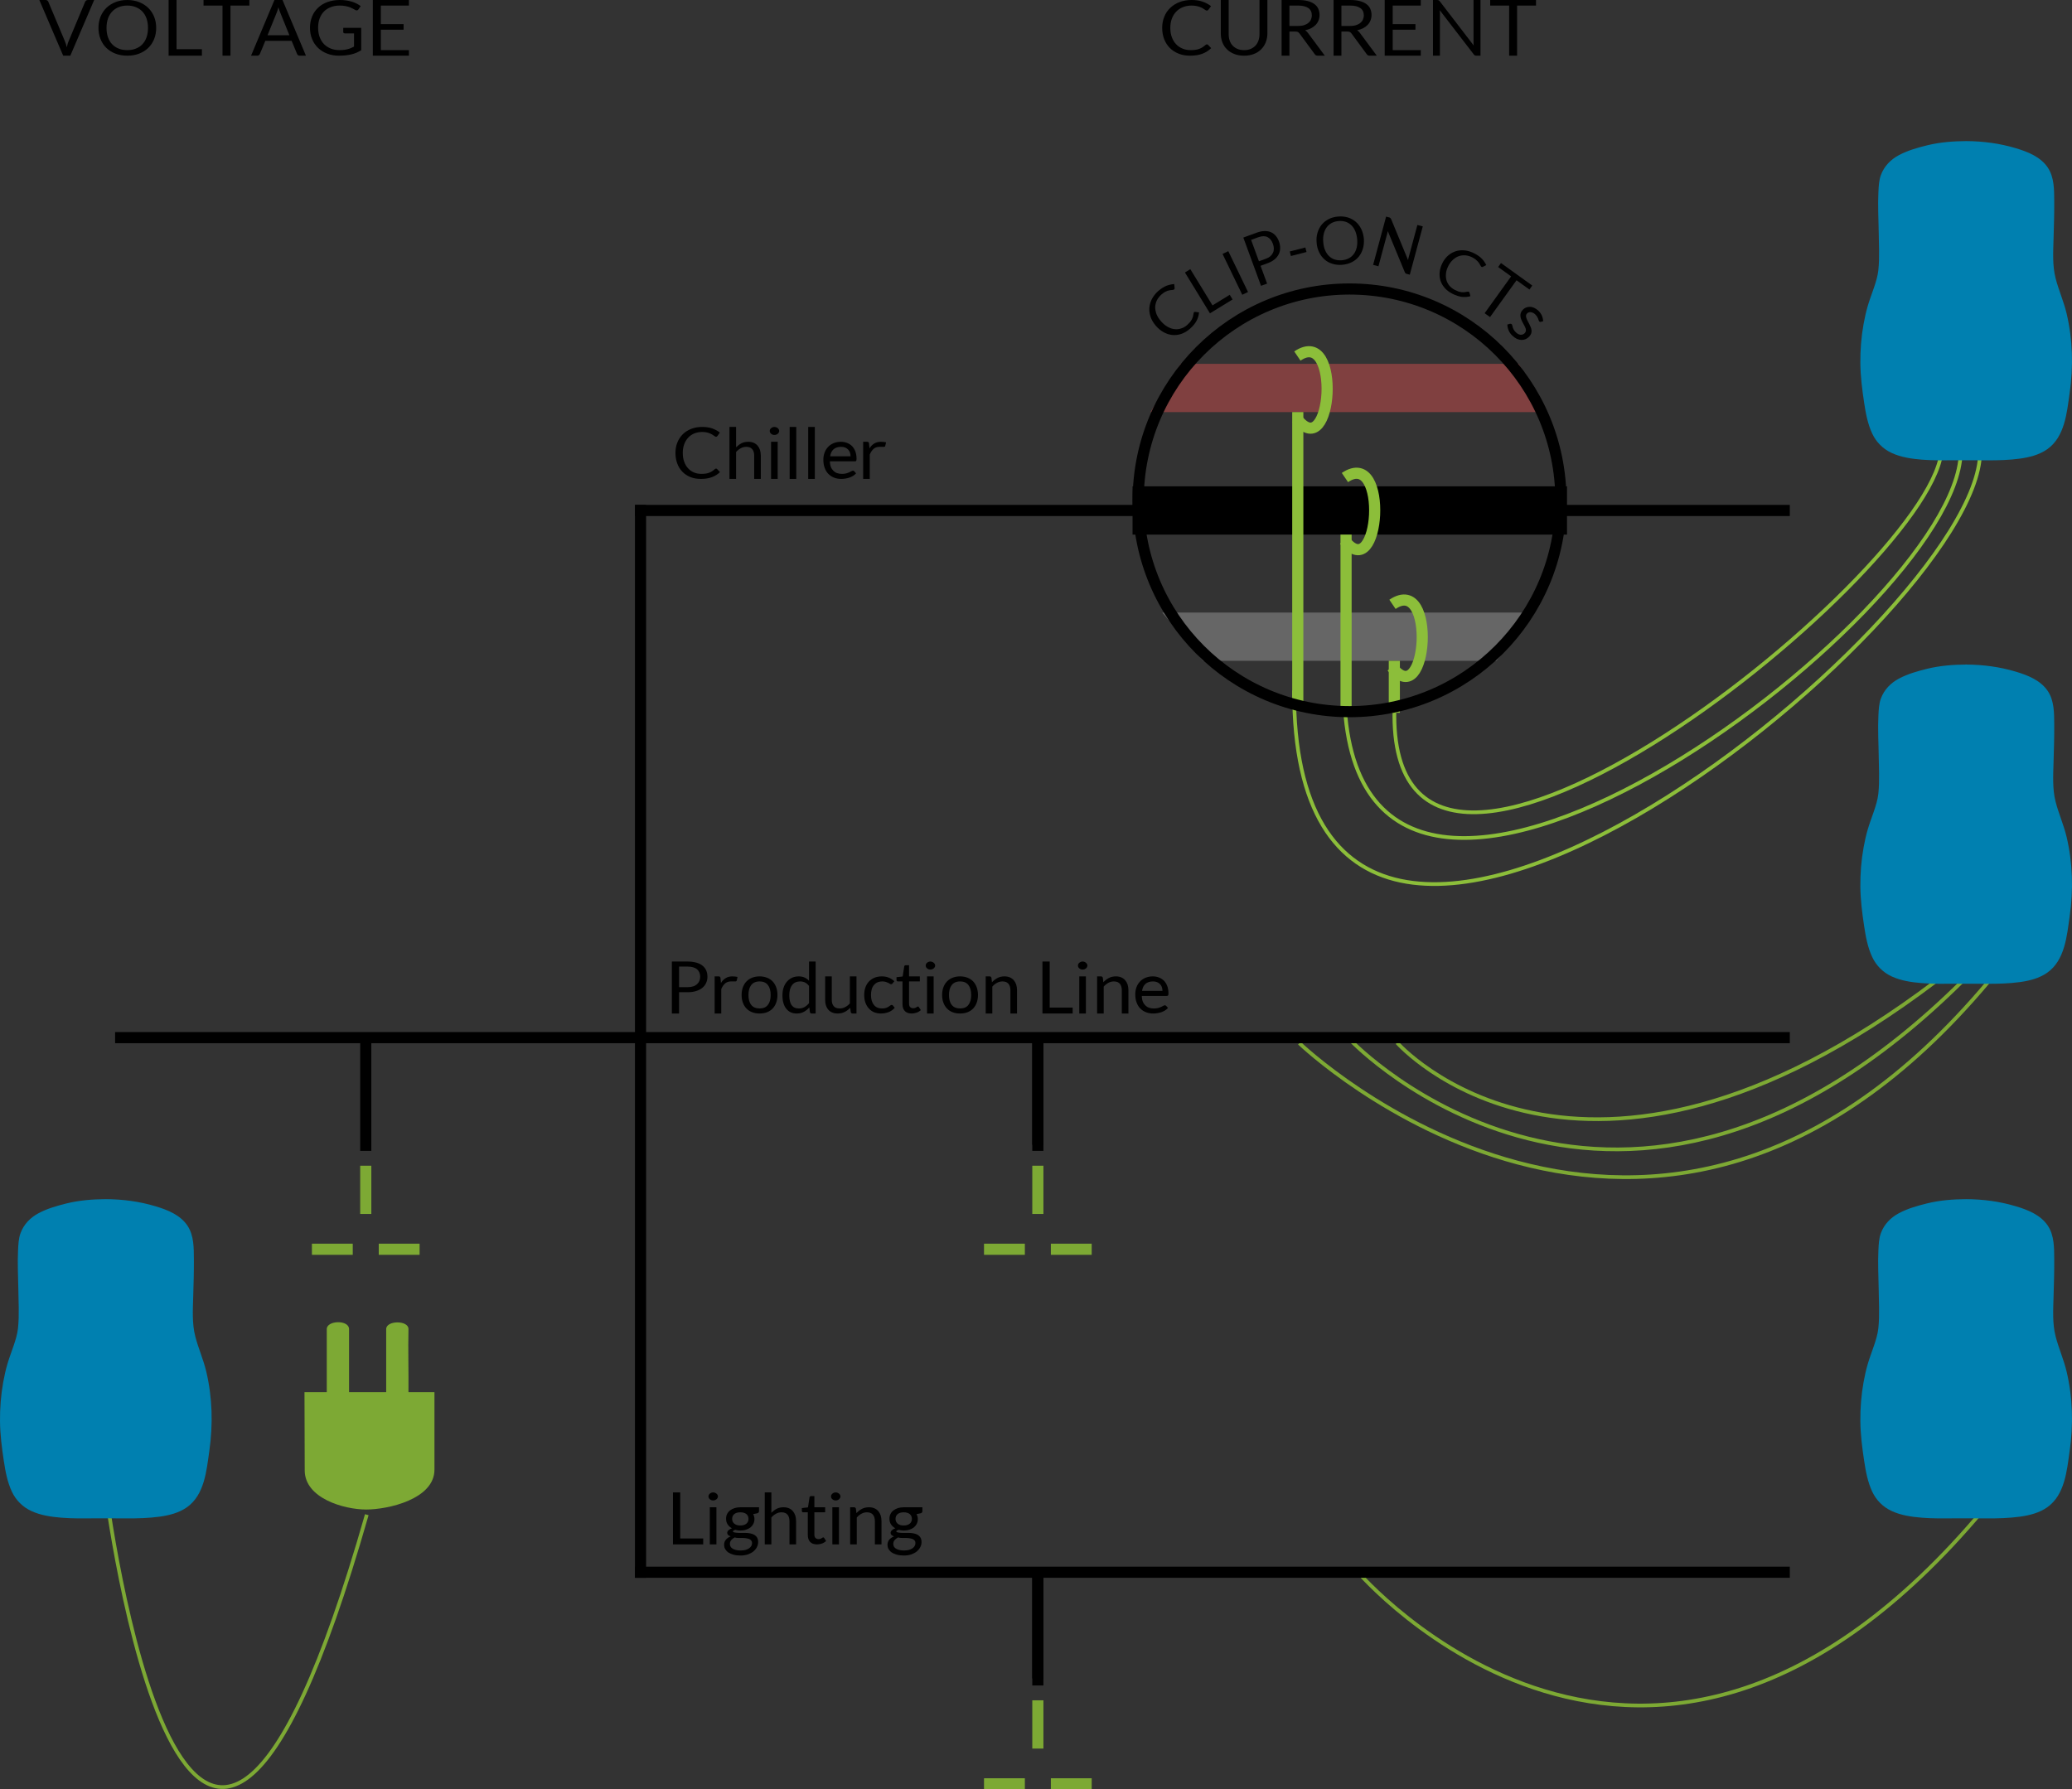 <?xml version="1.0" encoding="UTF-8" standalone="no"?>
<!-- Generator: Adobe Fireworks 10, Export SVG Extension by Aaron Beall (http://fireworks.abeall.com) . Version: 0.6.1  -->

<svg
   xmlns:dc="http://purl.org/dc/elements/1.1/"
   xmlns:cc="http://creativecommons.org/ns#"
   xmlns:rdf="http://www.w3.org/1999/02/22-rdf-syntax-ns#"
   xmlns:svg="http://www.w3.org/2000/svg"
   xmlns="http://www.w3.org/2000/svg"
   xmlns:sodipodi="http://sodipodi.sourceforge.net/DTD/sodipodi-0.dtd"
   xmlns:inkscape="http://www.inkscape.org/namespaces/inkscape"
   id="EnCompass%20Webpage%20HD%20Part%204%20Potential%20A-Page%201"
   viewBox="0 0 558 482"
   version="1.1"
   xml:space="preserve"
   x="0px"
   y="0px"
   width="558"
   height="482"
   inkscape:version="0.48.5 r10040"
   sodipodi:docname="Non-Intrusive Metering.svg"><rect x="0" y="0" width="558" height="482" fill="#333333" stroke="none"/><defs
   id="defs200" /><sodipodi:namedview
   pagecolor="#ffffff"
   bordercolor="#666666"
   borderopacity="1"
   objecttolerance="10"
   gridtolerance="10"
   guidetolerance="10"
   inkscape:pageopacity="0"
   inkscape:pageshadow="2"
   inkscape:window-width="640"
   inkscape:window-height="480"
   id="namedview198"
   showgrid="false"
   fit-margin-top="0"
   fit-margin-left="0"
   fit-margin-right="0"
   fit-margin-bottom="0"
   inkscape:zoom="0.067428571"
   inkscape:cx="278.99997"
   inkscape:cy="1430"
   inkscape:window-x="88"
   inkscape:window-y="41"
   inkscape:window-maximized="0"
   inkscape:current-layer="EnCompass%20Webpage%20HD%20Part%204%20Potential%20A-Page%201" />
	<path
   d="m 97,279 3,0 0,31 -3,0 0,-31 z"
   id="path3"
   inkscape:connector-curvature="0"
   style="fill:#000000" />
	<path
   d="m 174,136 0,289 -3,0 0,-289 3,0 z"
   id="path5"
   inkscape:connector-curvature="0"
   style="fill:#000000" />
	<path
   d="m 278,279 3,0 0,31 -3,0 0,-31 z"
   id="path7"
   inkscape:connector-curvature="0"
   style="fill:#000000" />
	<path
   d="m 278,423 3,0 0,31 -3,0 0,-31 z"
   id="path9"
   inkscape:connector-curvature="0"
   style="fill:#000000" />
	<path
   d="m 171,136 311,0 0,3 -311,0 0,-3 z"
   id="path11"
   inkscape:connector-curvature="0"
   style="fill:#000000" />
	<path
   d="m 305,131 117,0 0,13 -117,0 0,-13 z"
   id="path13"
   inkscape:connector-curvature="0"
   style="fill:#000000" />
	<path
   d="m 313,165 100,0 -10,13 -79,0 -11,-13 z"
   id="path15"
   inkscape:connector-curvature="0"
   style="fill:#666666" />
	<path
   d="m 318,98 91,0 7,13 -106.167,0 8.167,-13 z"
   id="path17"
   inkscape:connector-curvature="0"
   style="fill:#804040" />
	<path
   d="m 84,335 11,0 0,3 -11,0 0,-3 z"
   id="path19"
   inkscape:connector-curvature="0"
   style="fill:#7da934" />
	<path
   d="m 102,335 11,0 0,3 -11,0 0,-3 z"
   id="path21"
   inkscape:connector-curvature="0"
   style="fill:#7da934" />
	<path
   d="m 97,314 3,0 0,13 -3,0 0,-13 z"
   id="path23"
   inkscape:connector-curvature="0"
   style="fill:#7da934" />
	<path
   d="m 265,335 11,0 0,3 -11,0 0,-3 z"
   id="path25"
   inkscape:connector-curvature="0"
   style="fill:#7da934" />
	<path
   d="m 283,335 11,0 0,3 -11,0 0,-3 z"
   id="path27"
   inkscape:connector-curvature="0"
   style="fill:#7da934" />
	<path
   d="m 278,314 3,0 0,13 -3,0 0,-13 z"
   id="path29"
   inkscape:connector-curvature="0"
   style="fill:#7da934" />
	<g
   id="g31"
   transform="translate(-404,-2698)">
		<path
   d="m 728.656,2710.109 c -0.281,0.25 -0.547,0.453 -0.828,0.625 -0.281,0.188 -0.578,0.328 -0.891,0.438 -0.312,0.125 -0.656,0.203 -1.031,0.25 -0.375,0.062 -0.797,0.078 -1.266,0.078 -0.781,0 -1.5,-0.125 -2.156,-0.406 -0.672,-0.266 -1.25,-0.656 -1.734,-1.172 -0.5,-0.5 -0.875,-1.125 -1.156,-1.875 -0.281,-0.75 -0.422,-1.594 -0.422,-2.547 0,-0.906 0.141,-1.734 0.422,-2.484 0.281,-0.75 0.672,-1.375 1.172,-1.891 0.5,-0.516 1.109,-0.922 1.812,-1.203 0.703,-0.281 1.484,-0.422 2.328,-0.422 0.469,0 0.875,0.047 1.234,0.109 0.359,0.062 0.672,0.156 0.953,0.25 0.266,0.094 0.5,0.203 0.703,0.312 0.188,0.125 0.359,0.234 0.516,0.328 0.141,0.094 0.266,0.188 0.375,0.25 0.094,0.062 0.203,0.094 0.297,0.094 0.125,0 0.219,-0.016 0.281,-0.062 0.062,-0.047 0.125,-0.109 0.188,-0.188 l 0.688,-0.938 c -0.656,-0.5 -1.391,-0.906 -2.234,-1.203 -0.844,-0.297 -1.844,-0.453 -3,-0.453 -1.172,0 -2.25,0.188 -3.219,0.547 -0.969,0.375 -1.812,0.891 -2.5,1.547 -0.703,0.656 -1.25,1.453 -1.625,2.375 -0.391,0.922 -0.578,1.938 -0.578,3.031 0,1.109 0.172,2.125 0.531,3.047 0.359,0.922 0.875,1.719 1.531,2.375 0.656,0.656 1.438,1.172 2.359,1.531 0.922,0.375 1.953,0.547 3.094,0.547 1.297,0 2.406,-0.172 3.328,-0.531 0.922,-0.359 1.703,-0.859 2.344,-1.5 l -0.828,-0.875 c -0.094,-0.094 -0.203,-0.141 -0.312,-0.141 -0.125,0 -0.25,0.062 -0.375,0.156 l 0,0 z"
   id="path33"
   inkscape:connector-curvature="0"
   style="fill:#000000" />
		<path
   d="m 737.281,2711.188 c -0.516,-0.219 -0.953,-0.516 -1.312,-0.891 -0.359,-0.375 -0.625,-0.828 -0.812,-1.359 -0.188,-0.531 -0.266,-1.109 -0.266,-1.75 l 0,-9.188 -2.125,0 0,9.016 c 0,0.859 0.141,1.656 0.422,2.375 0.281,0.734 0.703,1.375 1.25,1.906 0.531,0.531 1.203,0.953 1.984,1.25 0.781,0.312 1.656,0.453 2.625,0.453 0.969,0 1.828,-0.141 2.609,-0.453 0.781,-0.297 1.438,-0.719 1.969,-1.25 0.531,-0.531 0.953,-1.172 1.25,-1.906 0.281,-0.719 0.438,-1.516 0.438,-2.375 l 0,-9.016 -2.125,0 0,9.188 c 0,0.641 -0.094,1.219 -0.281,1.75 -0.188,0.531 -0.469,0.984 -0.812,1.359 -0.359,0.375 -0.797,0.672 -1.312,0.891 -0.516,0.219 -1.094,0.312 -1.734,0.312 -0.656,0 -1.25,-0.094 -1.766,-0.312 l 0,0 z"
   id="path35"
   inkscape:connector-curvature="0"
   style="fill:#000000" />
		<path
   d="m 752.875,2706.5 c 0.281,0 0.5,0.047 0.656,0.125 0.141,0.078 0.281,0.203 0.406,0.359 l 4.094,5.562 c 0.188,0.312 0.469,0.453 0.859,0.453 l 1.891,0 -4.594,-6.188 c -0.219,-0.281 -0.453,-0.5 -0.703,-0.656 0.594,-0.125 1.141,-0.312 1.625,-0.562 0.469,-0.25 0.875,-0.547 1.219,-0.906 0.344,-0.359 0.594,-0.766 0.766,-1.219 0.172,-0.438 0.266,-0.922 0.266,-1.438 0,-0.609 -0.125,-1.172 -0.344,-1.672 -0.219,-0.5 -0.578,-0.922 -1.047,-1.266 -0.469,-0.344 -1.078,-0.625 -1.797,-0.812 -0.734,-0.188 -1.594,-0.281 -2.578,-0.281 l -4.453,0 0,15 2.109,0 0,-6.5 1.625,0 0,0 z m -1.625,-7 2.344,0 c 1.219,0 2.125,0.234 2.75,0.672 0.625,0.438 0.938,1.094 0.938,1.953 0,0.438 -0.094,0.828 -0.25,1.172 -0.156,0.359 -0.406,0.656 -0.719,0.906 -0.312,0.25 -0.719,0.453 -1.188,0.594 -0.469,0.141 -1.016,0.203 -1.641,0.203 l -2.234,0 0,-5.5 0,0 z"
   id="path37"
   inkscape:connector-curvature="0"
   style="fill:#000000" />
		<path
   d="m 766.875,2706.5 c 0.281,0 0.5,0.047 0.656,0.125 0.141,0.078 0.281,0.203 0.406,0.359 l 4.094,5.562 c 0.188,0.312 0.469,0.453 0.859,0.453 l 1.891,0 -4.594,-6.188 c -0.219,-0.281 -0.453,-0.5 -0.703,-0.656 0.594,-0.125 1.141,-0.312 1.625,-0.562 0.469,-0.25 0.875,-0.547 1.219,-0.906 0.344,-0.359 0.594,-0.766 0.766,-1.219 0.172,-0.438 0.266,-0.922 0.266,-1.438 0,-0.609 -0.125,-1.172 -0.344,-1.672 -0.219,-0.5 -0.578,-0.922 -1.047,-1.266 -0.469,-0.344 -1.078,-0.625 -1.797,-0.812 -0.734,-0.188 -1.594,-0.281 -2.578,-0.281 l -4.453,0 0,15 2.109,0 0,-6.5 1.625,0 0,0 z m -1.625,-7 2.344,0 c 1.219,0 2.125,0.234 2.75,0.672 0.625,0.438 0.938,1.094 0.938,1.953 0,0.438 -0.094,0.828 -0.25,1.172 -0.156,0.359 -0.406,0.656 -0.719,0.906 -0.312,0.25 -0.719,0.453 -1.188,0.594 -0.469,0.141 -1.016,0.203 -1.641,0.203 l -2.234,0 0,-5.5 0,0 z"
   id="path39"
   inkscape:connector-curvature="0"
   style="fill:#000000" />
		<path
   d="m 776.906,2698 0,15 9.719,0 0,-1.5 -7.562,0 0,-5.5 6.125,0 0,-1.5 -6.125,0 0,-5 7.562,0 0,-1.5 -9.719,0 0,0 z"
   id="path41"
   inkscape:connector-curvature="0"
   style="fill:#000000" />
		<path
   d="m 791.016,2698 -1.109,0 0,15 1.875,0 0,-11.234 c 0,-0.141 -0.016,-0.297 -0.016,-0.484 0,-0.172 -0.016,-0.344 -0.031,-0.531 l 9.125,11.859 c 0.109,0.156 0.219,0.25 0.328,0.312 0.109,0.062 0.25,0.078 0.438,0.078 l 1.078,0 0,-15 -1.875,0 0,11.172 0,0.516 c 0,0.188 0.016,0.375 0.047,0.562 l -9.125,-11.891 c -0.125,-0.141 -0.219,-0.234 -0.312,-0.281 -0.094,-0.047 -0.234,-0.078 -0.422,-0.078 l 0,0 z"
   id="path43"
   inkscape:connector-curvature="0"
   style="fill:#000000" />
		<path
   d="m 805.312,2698 0,1.5 5.109,0 0,13.5 2.141,0 0,-13.5 5.094,0 0,-1.5 -12.344,0 0,0 z"
   id="path45"
   inkscape:connector-curvature="0"
   style="fill:#000000" />
	</g>
	<g
   id="g47"
   transform="translate(-404,-2698)">
		<path
   d="m 421.016,2713 1.922,0 6.422,-15 -1.719,0 c -0.188,0 -0.328,0.062 -0.453,0.156 -0.125,0.094 -0.219,0.203 -0.266,0.328 l -4.438,10.609 c -0.109,0.234 -0.203,0.484 -0.281,0.766 -0.078,0.281 -0.141,0.578 -0.203,0.875 -0.094,-0.297 -0.172,-0.594 -0.25,-0.875 -0.094,-0.281 -0.188,-0.531 -0.281,-0.766 l -4.453,-10.609 c -0.062,-0.141 -0.141,-0.25 -0.266,-0.344 -0.125,-0.094 -0.266,-0.141 -0.453,-0.141 l -1.703,0 6.422,15 0,0 z"
   id="path49"
   inkscape:connector-curvature="0"
   style="fill:#000000" />
		<path
   d="m 445.5,2702.484 c -0.375,-0.906 -0.906,-1.703 -1.594,-2.375 -0.688,-0.656 -1.5,-1.172 -2.453,-1.547 -0.969,-0.375 -2.016,-0.562 -3.172,-0.562 -1.156,0 -2.219,0.188 -3.172,0.562 -0.953,0.375 -1.766,0.891 -2.453,1.547 -0.688,0.672 -1.203,1.469 -1.578,2.375 -0.375,0.922 -0.562,1.938 -0.562,3.031 0,1.094 0.188,2.109 0.562,3.031 0.375,0.922 0.891,1.719 1.578,2.375 0.688,0.656 1.5,1.172 2.453,1.531 0.953,0.375 2.016,0.547 3.172,0.547 1.156,0 2.203,-0.172 3.172,-0.547 0.953,-0.359 1.766,-0.875 2.453,-1.531 0.688,-0.656 1.219,-1.453 1.594,-2.375 0.375,-0.922 0.562,-1.938 0.562,-3.031 0,-1.094 -0.188,-2.109 -0.562,-3.031 l 0,0 z m -2.031,5.547 c -0.266,0.75 -0.641,1.375 -1.125,1.891 -0.484,0.516 -1.078,0.906 -1.766,1.172 -0.688,0.281 -1.453,0.406 -2.297,0.406 -0.844,0 -1.625,-0.125 -2.312,-0.406 -0.688,-0.266 -1.281,-0.656 -1.766,-1.172 -0.484,-0.516 -0.859,-1.141 -1.125,-1.891 -0.266,-0.734 -0.391,-1.578 -0.391,-2.516 0,-0.938 0.125,-1.766 0.391,-2.516 0.266,-0.75 0.641,-1.375 1.125,-1.891 0.484,-0.516 1.078,-0.906 1.766,-1.188 0.688,-0.281 1.469,-0.422 2.312,-0.422 0.844,0 1.609,0.141 2.297,0.422 0.688,0.281 1.281,0.672 1.766,1.188 0.484,0.516 0.859,1.141 1.125,1.891 0.25,0.75 0.391,1.578 0.391,2.516 0,0.938 -0.141,1.781 -0.391,2.516 l 0,0 z"
   id="path51"
   inkscape:connector-curvature="0"
   style="fill:#000000" />
		<path
   d="m 451.547,2698 -2.141,0 0,15 8.969,0 0,-1.75 -6.828,0 0,-13.25 0,0 z"
   id="path53"
   inkscape:connector-curvature="0"
   style="fill:#000000" />
		<path
   d="m 458.812,2698 0,1.5 5.109,0 0,13.5 2.141,0 0,-13.5 5.094,0 0,-1.5 -12.344,0 0,0 z"
   id="path55"
   inkscape:connector-curvature="0"
   style="fill:#000000" />
		<path
   d="m 480.078,2698 -2.172,0 -6.297,15 1.656,0 c 0.172,0 0.328,-0.047 0.453,-0.141 0.125,-0.094 0.203,-0.203 0.266,-0.328 l 1.469,-3.531 7.078,0 1.469,3.531 c 0.062,0.141 0.141,0.25 0.266,0.344 0.125,0.094 0.281,0.125 0.469,0.125 l 1.656,0 -6.312,-15 0,0 z m -1.547,3.375 c 0.062,-0.172 0.141,-0.375 0.219,-0.625 0.078,-0.234 0.156,-0.5 0.234,-0.797 0.156,0.562 0.312,1.047 0.484,1.422 l 2.469,6.125 -5.891,0 2.484,-6.125 0,0 z"
   id="path57"
   inkscape:connector-curvature="0"
   style="fill:#000000" />
		<path
   d="m 493.109,2711.094 c -0.703,-0.281 -1.312,-0.672 -1.828,-1.188 -0.516,-0.516 -0.906,-1.156 -1.188,-1.906 -0.281,-0.75 -0.422,-1.594 -0.422,-2.547 0,-0.906 0.125,-1.734 0.406,-2.469 0.266,-0.734 0.656,-1.359 1.156,-1.875 0.5,-0.516 1.125,-0.906 1.844,-1.188 0.719,-0.281 1.516,-0.422 2.406,-0.422 0.609,0 1.141,0.047 1.578,0.141 0.438,0.094 0.828,0.188 1.156,0.312 0.312,0.125 0.594,0.266 0.828,0.391 0.219,0.141 0.438,0.25 0.625,0.344 0.125,0.078 0.25,0.109 0.375,0.109 0.188,0 0.359,-0.078 0.484,-0.266 l 0.609,-0.891 c -0.344,-0.25 -0.703,-0.469 -1.094,-0.672 -0.391,-0.203 -0.812,-0.375 -1.266,-0.516 -0.469,-0.141 -0.969,-0.25 -1.5,-0.328 -0.531,-0.078 -1.109,-0.125 -1.734,-0.125 -1.234,0 -2.344,0.188 -3.344,0.547 -1,0.359 -1.844,0.875 -2.531,1.531 -0.703,0.656 -1.25,1.453 -1.625,2.375 -0.375,0.922 -0.562,1.938 -0.562,3.047 0,1.109 0.188,2.125 0.578,3.047 0.375,0.922 0.922,1.719 1.609,2.375 0.688,0.656 1.516,1.172 2.469,1.531 0.953,0.375 2,0.547 3.141,0.547 0.656,0 1.25,-0.031 1.812,-0.094 0.562,-0.062 1.078,-0.141 1.578,-0.266 0.484,-0.125 0.938,-0.266 1.375,-0.453 0.422,-0.188 0.828,-0.406 1.234,-0.656 l 0,-6.031 -4.844,0 0,1.109 c 0,0.125 0.031,0.219 0.125,0.281 0.094,0.078 0.203,0.109 0.344,0.109 l 2.438,0 0,3.562 c -0.281,0.156 -0.547,0.281 -0.828,0.391 -0.281,0.125 -0.594,0.219 -0.906,0.297 -0.312,0.094 -0.656,0.156 -1,0.188 -0.359,0.047 -0.75,0.062 -1.172,0.062 -0.844,0 -1.625,-0.125 -2.328,-0.406 l 0,0 z"
   id="path59"
   inkscape:connector-curvature="0"
   style="fill:#000000" />
		<path
   d="m 504.406,2698 0,15 9.719,0 0,-1.5 -7.562,0 0,-5.5 6.125,0 0,-1.5 -6.125,0 0,-5 7.562,0 0,-1.5 -9.719,0 0,0 z"
   id="path61"
   inkscape:connector-curvature="0"
   style="fill:#000000" />
	</g>
	<g
   id="g63"
   transform="translate(-404,-2698)">
		<path
   d="m 589.172,2965.266 c 0.844,0 1.609,-0.094 2.281,-0.312 0.656,-0.203 1.219,-0.484 1.672,-0.859 0.453,-0.359 0.797,-0.797 1.031,-1.312 0.234,-0.5 0.359,-1.062 0.359,-1.688 0,-0.625 -0.109,-1.188 -0.328,-1.688 -0.219,-0.5 -0.547,-0.922 -0.984,-1.281 -0.438,-0.359 -1,-0.641 -1.672,-0.828 -0.672,-0.188 -1.453,-0.297 -2.359,-0.297 l -4.234,0 0,14 1.938,0 0,-5.734 2.297,0 0,0 z m -2.297,-6.906 2.297,0 c 1.125,0 1.984,0.25 2.547,0.734 0.562,0.484 0.844,1.156 0.844,2 0,0.422 -0.078,0.797 -0.219,1.141 -0.156,0.344 -0.375,0.641 -0.656,0.891 -0.281,0.25 -0.641,0.453 -1.062,0.578 -0.422,0.141 -0.906,0.203 -1.453,0.203 l -2.297,0 0,-5.547 0,0 z"
   id="path65"
   inkscape:connector-curvature="0"
   style="fill:#000000" />
		<path
   d="m 598.234,2971 0,-6.578 c 0.281,-0.656 0.625,-1.172 1.047,-1.531 0.406,-0.344 0.938,-0.531 1.562,-0.531 l 0.797,0 0.438,0 c 0.156,0 0.25,-0.062 0.312,-0.188 l 0.234,-1.031 c -0.203,-0.031 -0.422,-0.062 -0.641,-0.094 -0.219,-0.031 -0.469,-0.047 -0.75,-0.047 -0.688,0 -1.297,0.156 -1.797,0.469 -0.516,0.312 -0.938,0.75 -1.281,1.312 l -0.125,-1.359 c -0.031,-0.156 -0.094,-0.266 -0.156,-0.328 -0.078,-0.062 -0.203,-0.094 -0.391,-0.094 l -1.031,0 0,10 1.781,0 0,0 z"
   id="path67"
   inkscape:connector-curvature="0"
   style="fill:#000000" />
		<path
   d="m 606.547,2961.359 c -0.594,0.234 -1.109,0.562 -1.516,1 -0.422,0.438 -0.75,0.969 -0.969,1.578 -0.234,0.625 -0.344,1.312 -0.344,2.062 0,0.781 0.109,1.469 0.344,2.078 0.219,0.625 0.547,1.141 0.969,1.578 0.406,0.438 0.922,0.766 1.516,1 0.594,0.234 1.266,0.344 2.016,0.344 0.734,0 1.406,-0.109 2,-0.344 0.594,-0.234 1.094,-0.562 1.516,-1 0.406,-0.438 0.734,-0.953 0.953,-1.578 0.219,-0.609 0.344,-1.297 0.344,-2.078 0,-0.75 -0.125,-1.438 -0.344,-2.062 -0.219,-0.609 -0.547,-1.141 -0.953,-1.578 -0.422,-0.438 -0.922,-0.766 -1.516,-1 -0.594,-0.234 -1.266,-0.359 -2,-0.359 -0.75,0 -1.422,0.125 -2.016,0.359 l 0,0 z m 0.688,8.031 c -0.375,-0.156 -0.672,-0.391 -0.922,-0.703 -0.25,-0.312 -0.438,-0.688 -0.562,-1.141 -0.125,-0.438 -0.188,-0.953 -0.188,-1.531 0,-0.562 0.062,-1.078 0.188,-1.547 0.125,-0.453 0.312,-0.828 0.562,-1.141 0.25,-0.312 0.547,-0.547 0.922,-0.719 0.375,-0.156 0.812,-0.25 1.328,-0.25 1,0 1.734,0.328 2.234,0.969 0.5,0.641 0.75,1.531 0.75,2.688 0,1.141 -0.25,2.031 -0.75,2.672 -0.5,0.641 -1.234,0.953 -2.234,0.953 -0.516,0 -0.953,-0.078 -1.328,-0.25 l 0,0 z"
   id="path69"
   inkscape:connector-curvature="0"
   style="fill:#000000" />
		<path
   d="m 623.656,2971 0,-14 -1.781,0 0,5.172 c -0.359,-0.375 -0.75,-0.656 -1.188,-0.859 -0.438,-0.203 -0.969,-0.312 -1.594,-0.312 -0.688,0 -1.312,0.141 -1.844,0.391 -0.531,0.266 -1,0.625 -1.375,1.078 -0.375,0.453 -0.672,0.984 -0.859,1.594 -0.203,0.625 -0.297,1.281 -0.297,1.984 0,0.812 0.078,1.531 0.266,2.141 0.188,0.625 0.438,1.141 0.781,1.547 0.328,0.422 0.734,0.734 1.203,0.953 0.469,0.219 1,0.312 1.578,0.312 0.719,0 1.344,-0.141 1.906,-0.438 0.562,-0.297 1.062,-0.703 1.5,-1.203 l 0.156,1.266 c 0.062,0.25 0.219,0.375 0.484,0.375 l 1.062,0 0,0 z m -5.625,-1.562 c -0.312,-0.125 -0.578,-0.344 -0.797,-0.625 -0.219,-0.281 -0.391,-0.656 -0.5,-1.109 -0.125,-0.453 -0.172,-1 -0.172,-1.625 0,-1.188 0.25,-2.094 0.75,-2.75 0.5,-0.641 1.234,-0.969 2.188,-0.969 0.469,0 0.891,0.094 1.281,0.281 0.391,0.188 0.75,0.5 1.094,0.938 l 0,4.625 c -0.375,0.469 -0.781,0.812 -1.219,1.062 -0.438,0.25 -0.938,0.375 -1.516,0.375 -0.422,0 -0.797,-0.062 -1.109,-0.203 l 0,0 z"
   id="path71"
   inkscape:connector-curvature="0"
   style="fill:#000000" />
		<path
   d="m 626.219,2961 0,6.281 c 0,0.562 0.062,1.062 0.219,1.531 0.141,0.469 0.359,0.859 0.641,1.172 0.281,0.328 0.641,0.578 1.062,0.75 0.422,0.188 0.906,0.266 1.469,0.266 0.703,0 1.328,-0.141 1.875,-0.422 0.547,-0.281 1.047,-0.656 1.484,-1.125 l 0.141,1.156 c 0.062,0.266 0.219,0.391 0.484,0.391 l 1.062,0 0,-10 -1.781,0 0,7.281 c -0.391,0.438 -0.812,0.766 -1.281,1 -0.469,0.25 -0.953,0.359 -1.469,0.359 -0.719,0 -1.25,-0.203 -1.594,-0.609 -0.359,-0.406 -0.531,-0.984 -0.531,-1.734 l 0,-6.297 -1.781,0 0,0 z"
   id="path73"
   inkscape:connector-curvature="0"
   style="fill:#000000" />
		<path
   d="m 644.844,2962.297 c -0.438,-0.406 -0.922,-0.734 -1.469,-0.953 -0.547,-0.219 -1.172,-0.344 -1.859,-0.344 -0.781,0 -1.453,0.125 -2.047,0.375 -0.594,0.25 -1.094,0.609 -1.5,1.047 -0.406,0.438 -0.703,0.969 -0.922,1.578 -0.219,0.625 -0.312,1.281 -0.312,2 0,0.797 0.109,1.5 0.344,2.125 0.234,0.625 0.547,1.141 0.953,1.562 0.391,0.438 0.859,0.766 1.406,0.984 0.547,0.219 1.141,0.328 1.766,0.328 0.734,0 1.438,-0.125 2.094,-0.375 0.656,-0.25 1.219,-0.641 1.656,-1.172 l -0.5,-0.609 c -0.078,-0.094 -0.188,-0.156 -0.344,-0.156 -0.125,0 -0.234,0.062 -0.359,0.156 -0.125,0.094 -0.281,0.203 -0.469,0.328 -0.188,0.125 -0.406,0.234 -0.688,0.328 -0.281,0.094 -0.641,0.141 -1.078,0.141 -0.453,0 -0.859,-0.078 -1.219,-0.234 -0.375,-0.156 -0.688,-0.391 -0.938,-0.703 -0.25,-0.312 -0.453,-0.688 -0.594,-1.141 -0.141,-0.453 -0.203,-0.969 -0.203,-1.562 0,-0.562 0.062,-1.062 0.188,-1.516 0.125,-0.438 0.328,-0.828 0.594,-1.141 0.25,-0.312 0.578,-0.562 0.953,-0.734 0.375,-0.156 0.812,-0.25 1.312,-0.25 0.375,0 0.688,0.047 0.938,0.125 0.25,0.078 0.469,0.156 0.656,0.25 0.188,0.094 0.328,0.188 0.453,0.266 0.109,0.078 0.219,0.109 0.328,0.109 0.094,0 0.156,-0.016 0.219,-0.047 0.062,-0.031 0.109,-0.094 0.172,-0.172 l 0.469,-0.594 0,0 z"
   id="path75"
   inkscape:connector-curvature="0"
   style="fill:#000000" />
		<path
   d="m 650.859,2970.766 c 0.438,-0.156 0.812,-0.391 1.125,-0.672 l -0.531,-0.828 c -0.078,-0.094 -0.156,-0.156 -0.25,-0.156 -0.062,0 -0.125,0.031 -0.188,0.078 -0.062,0.047 -0.156,0.094 -0.25,0.156 -0.094,0.062 -0.219,0.125 -0.359,0.172 -0.141,0.047 -0.297,0.062 -0.469,0.062 -0.344,0 -0.609,-0.094 -0.812,-0.297 -0.219,-0.203 -0.312,-0.516 -0.312,-0.938 l 0,-5.984 2.906,0 0,-1.359 -2.906,0 0,-3 -0.891,0 c -0.125,0 -0.219,0.031 -0.281,0.094 -0.078,0.062 -0.125,0.125 -0.125,0.203 l -0.422,2.734 -1.656,0.188 0,0.734 c 0,0.141 0.031,0.25 0.109,0.312 0.062,0.062 0.156,0.094 0.266,0.094 l 1.234,0 0,6.094 c 0,0.828 0.203,1.453 0.641,1.891 0.422,0.438 1.031,0.656 1.844,0.656 0.453,0 0.891,-0.078 1.328,-0.234 l 0,0 z"
   id="path77"
   inkscape:connector-curvature="0"
   style="fill:#000000" />
		<path
   d="m 653.656,2961 0,10 1.781,0 0,-10 -1.781,0 0,0 z m 2.078,-3.328 c -0.078,-0.125 -0.172,-0.25 -0.281,-0.344 -0.125,-0.094 -0.25,-0.172 -0.406,-0.234 -0.156,-0.062 -0.328,-0.094 -0.484,-0.094 -0.188,0 -0.344,0.031 -0.5,0.094 -0.156,0.062 -0.281,0.141 -0.391,0.234 -0.125,0.094 -0.219,0.219 -0.281,0.344 -0.062,0.125 -0.094,0.266 -0.094,0.422 0,0.156 0.031,0.281 0.094,0.406 0.062,0.125 0.156,0.25 0.281,0.344 0.109,0.094 0.234,0.172 0.391,0.234 0.156,0.062 0.312,0.078 0.5,0.078 0.156,0 0.328,-0.016 0.484,-0.078 0.156,-0.062 0.281,-0.141 0.406,-0.234 0.109,-0.094 0.203,-0.219 0.281,-0.344 0.062,-0.125 0.109,-0.25 0.109,-0.406 0,-0.156 -0.047,-0.297 -0.109,-0.422 l 0,0 z"
   id="path79"
   inkscape:connector-curvature="0"
   style="fill:#000000" />
		<path
   d="m 660.547,2961.359 c -0.594,0.234 -1.109,0.562 -1.516,1 -0.422,0.438 -0.75,0.969 -0.969,1.578 -0.234,0.625 -0.344,1.312 -0.344,2.062 0,0.781 0.109,1.469 0.344,2.078 0.219,0.625 0.547,1.141 0.969,1.578 0.406,0.438 0.922,0.766 1.516,1 0.594,0.234 1.266,0.344 2.016,0.344 0.734,0 1.406,-0.109 2,-0.344 0.594,-0.234 1.094,-0.562 1.516,-1 0.406,-0.438 0.734,-0.953 0.953,-1.578 0.219,-0.609 0.344,-1.297 0.344,-2.078 0,-0.75 -0.125,-1.438 -0.344,-2.062 -0.219,-0.609 -0.547,-1.141 -0.953,-1.578 -0.422,-0.438 -0.922,-0.766 -1.516,-1 -0.594,-0.234 -1.266,-0.359 -2,-0.359 -0.75,0 -1.422,0.125 -2.016,0.359 l 0,0 z m 0.688,8.031 c -0.375,-0.156 -0.672,-0.391 -0.922,-0.703 -0.25,-0.312 -0.438,-0.688 -0.562,-1.141 -0.125,-0.438 -0.188,-0.953 -0.188,-1.531 0,-0.562 0.062,-1.078 0.188,-1.547 0.125,-0.453 0.312,-0.828 0.562,-1.141 0.25,-0.312 0.547,-0.547 0.922,-0.719 0.375,-0.156 0.812,-0.25 1.328,-0.25 1,0 1.734,0.328 2.234,0.969 0.5,0.641 0.75,1.531 0.75,2.688 0,1.141 -0.25,2.031 -0.75,2.672 -0.5,0.641 -1.234,0.953 -2.234,0.953 -0.516,0 -0.953,-0.078 -1.328,-0.25 l 0,0 z"
   id="path81"
   inkscape:connector-curvature="0"
   style="fill:#000000" />
		<path
   d="m 671.234,2971 0,-7.25 c 0.375,-0.422 0.797,-0.766 1.266,-1.016 0.453,-0.25 0.953,-0.375 1.484,-0.375 0.719,0 1.25,0.219 1.594,0.625 0.344,0.406 0.531,0.984 0.531,1.734 l 0,6.281 1.781,0 0,-6.266 c 0,-0.562 -0.078,-1.062 -0.219,-1.531 -0.156,-0.453 -0.375,-0.844 -0.656,-1.172 -0.281,-0.328 -0.641,-0.578 -1.062,-0.766 -0.422,-0.172 -0.906,-0.266 -1.453,-0.266 -0.719,0 -1.344,0.156 -1.891,0.438 -0.547,0.297 -1.031,0.672 -1.469,1.141 L 671,2961.391 c -0.062,-0.25 -0.234,-0.391 -0.484,-0.391 l -1.062,0 0,10 1.781,0 0,0 z"
   id="path83"
   inkscape:connector-curvature="0"
   style="fill:#000000" />
		<path
   d="m 686.688,2957 -1.953,0 0,14 8.141,0 0,-1.594 -6.188,0 0,-12.406 0,0 z"
   id="path85"
   inkscape:connector-curvature="0"
   style="fill:#000000" />
		<path
   d="m 694.656,2961 0,10 1.781,0 0,-10 -1.781,0 0,0 z m 2.078,-3.328 c -0.078,-0.125 -0.172,-0.25 -0.281,-0.344 -0.125,-0.094 -0.25,-0.172 -0.406,-0.234 -0.156,-0.062 -0.328,-0.094 -0.484,-0.094 -0.188,0 -0.344,0.031 -0.5,0.094 -0.156,0.062 -0.281,0.141 -0.391,0.234 -0.125,0.094 -0.219,0.219 -0.281,0.344 -0.062,0.125 -0.094,0.266 -0.094,0.422 0,0.156 0.031,0.281 0.094,0.406 0.062,0.125 0.156,0.25 0.281,0.344 0.109,0.094 0.234,0.172 0.391,0.234 0.156,0.062 0.312,0.078 0.5,0.078 0.156,0 0.328,-0.016 0.484,-0.078 0.156,-0.062 0.281,-0.141 0.406,-0.234 0.109,-0.094 0.203,-0.219 0.281,-0.344 0.062,-0.125 0.109,-0.25 0.109,-0.406 0,-0.156 -0.047,-0.297 -0.109,-0.422 l 0,0 z"
   id="path87"
   inkscape:connector-curvature="0"
   style="fill:#000000" />
		<path
   d="m 701.234,2971 0,-7.25 c 0.375,-0.422 0.797,-0.766 1.266,-1.016 0.453,-0.25 0.953,-0.375 1.484,-0.375 0.719,0 1.25,0.219 1.594,0.625 0.344,0.406 0.531,0.984 0.531,1.734 l 0,6.281 1.781,0 0,-6.266 c 0,-0.562 -0.078,-1.062 -0.219,-1.531 -0.156,-0.453 -0.375,-0.844 -0.656,-1.172 -0.281,-0.328 -0.641,-0.578 -1.062,-0.766 -0.422,-0.172 -0.906,-0.266 -1.453,-0.266 -0.719,0 -1.344,0.156 -1.891,0.438 -0.547,0.297 -1.031,0.672 -1.469,1.141 L 701,2961.391 c -0.062,-0.25 -0.234,-0.391 -0.484,-0.391 l -1.062,0 0,10 1.781,0 0,0 z"
   id="path89"
   inkscape:connector-curvature="0"
   style="fill:#000000" />
		<path
   d="m 712.484,2961.375 c -0.594,0.25 -1.078,0.578 -1.484,1.016 -0.406,0.438 -0.719,0.938 -0.938,1.531 -0.219,0.594 -0.328,1.219 -0.328,1.891 0,0.844 0.109,1.578 0.359,2.219 0.234,0.656 0.562,1.188 1,1.625 0.438,0.438 0.938,0.781 1.531,1 0.594,0.234 1.234,0.344 1.938,0.344 0.375,0 0.734,-0.031 1.109,-0.094 0.375,-0.062 0.734,-0.141 1.094,-0.266 0.344,-0.125 0.672,-0.281 0.984,-0.469 0.297,-0.188 0.562,-0.406 0.797,-0.672 l -0.5,-0.562 c -0.094,-0.094 -0.203,-0.156 -0.344,-0.156 -0.125,0 -0.25,0.047 -0.406,0.141 -0.156,0.094 -0.359,0.188 -0.594,0.297 -0.234,0.109 -0.516,0.203 -0.828,0.297 -0.328,0.094 -0.719,0.125 -1.156,0.125 -0.484,0 -0.922,-0.062 -1.297,-0.203 -0.391,-0.141 -0.719,-0.359 -1,-0.641 -0.281,-0.281 -0.516,-0.625 -0.672,-1.047 -0.156,-0.406 -0.25,-0.906 -0.25,-1.484 l 6.734,0 c 0.156,0 0.281,-0.047 0.344,-0.141 0.062,-0.094 0.094,-0.281 0.094,-0.562 0,-0.719 -0.109,-1.375 -0.312,-1.938 -0.219,-0.562 -0.5,-1.047 -0.875,-1.438 -0.375,-0.375 -0.828,-0.672 -1.344,-0.875 -0.516,-0.203 -1.078,-0.312 -1.672,-0.312 -0.734,0 -1.391,0.125 -1.984,0.375 l 0,0 z m 3.109,1.172 c 0.312,0.125 0.578,0.312 0.797,0.531 0.219,0.219 0.391,0.484 0.5,0.797 0.109,0.312 0.172,0.656 0.172,1.031 l -5.5,0 c 0.109,-0.797 0.406,-1.422 0.906,-1.875 0.5,-0.438 1.172,-0.672 2.047,-0.672 0.406,0 0.766,0.062 1.078,0.188 l 0,0 z"
   id="path91"
   inkscape:connector-curvature="0"
   style="fill:#000000" />
	</g>
	<g
   id="g93"
   transform="translate(-404,-2698)">
		<path
   d="m 587.188,3100 -1.953,0 0,14 8.141,0 0,-1.594 -6.188,0 0,-12.406 0,0 z"
   id="path95"
   inkscape:connector-curvature="0"
   style="fill:#000000" />
		<path
   d="m 595.156,3104 0,10 1.781,0 0,-10 -1.781,0 0,0 z m 2.078,-3.328 c -0.078,-0.125 -0.172,-0.25 -0.281,-0.344 -0.125,-0.094 -0.25,-0.172 -0.406,-0.234 -0.156,-0.062 -0.328,-0.094 -0.484,-0.094 -0.188,0 -0.344,0.031 -0.5,0.094 -0.156,0.062 -0.281,0.141 -0.391,0.234 -0.125,0.094 -0.219,0.219 -0.281,0.344 -0.062,0.125 -0.094,0.266 -0.094,0.422 0,0.156 0.031,0.281 0.094,0.406 0.062,0.125 0.156,0.25 0.281,0.344 0.109,0.094 0.234,0.172 0.391,0.234 0.156,0.062 0.312,0.078 0.5,0.078 0.156,0 0.328,-0.016 0.484,-0.078 0.156,-0.062 0.281,-0.141 0.406,-0.234 0.109,-0.094 0.203,-0.219 0.281,-0.344 0.062,-0.125 0.109,-0.25 0.109,-0.406 0,-0.156 -0.047,-0.297 -0.109,-0.422 l 0,0 z"
   id="path97"
   inkscape:connector-curvature="0"
   style="fill:#000000" />
		<path
   d="m 601.828,3104.219 c -0.469,0.156 -0.875,0.359 -1.219,0.625 -0.344,0.266 -0.609,0.594 -0.797,0.969 -0.188,0.375 -0.281,0.797 -0.281,1.266 0,0.594 0.141,1.094 0.422,1.531 0.281,0.438 0.672,0.797 1.172,1.047 -0.219,0.078 -0.406,0.172 -0.562,0.266 -0.156,0.094 -0.297,0.203 -0.406,0.297 -0.109,0.109 -0.188,0.219 -0.234,0.328 -0.062,0.109 -0.078,0.219 -0.078,0.312 0,0.25 0.078,0.453 0.25,0.609 0.156,0.156 0.391,0.281 0.688,0.375 -0.562,0.219 -1,0.531 -1.312,0.906 -0.312,0.375 -0.469,0.828 -0.469,1.359 0,0.375 0.078,0.75 0.266,1.109 0.188,0.328 0.453,0.641 0.828,0.922 0.375,0.25 0.828,0.469 1.391,0.625 0.547,0.156 1.203,0.234 1.953,0.234 0.734,0 1.391,-0.109 1.984,-0.297 0.578,-0.219 1.078,-0.484 1.484,-0.812 0.406,-0.359 0.719,-0.734 0.938,-1.172 0.219,-0.438 0.328,-0.875 0.328,-1.344 0,-0.5 -0.109,-0.906 -0.297,-1.219 -0.188,-0.312 -0.453,-0.562 -0.766,-0.75 -0.328,-0.172 -0.688,-0.297 -1.094,-0.375 -0.406,-0.078 -0.828,-0.125 -1.25,-0.125 l -1.234,0 c -0.406,0 -0.781,0 -1.094,-0.031 -0.328,-0.031 -0.594,-0.062 -0.781,-0.125 -0.188,-0.062 -0.281,-0.141 -0.281,-0.266 0,-0.062 0.047,-0.125 0.156,-0.203 0.109,-0.062 0.281,-0.141 0.5,-0.203 0.406,0.125 0.859,0.188 1.344,0.188 0.547,0 1.047,-0.062 1.516,-0.219 0.469,-0.141 0.859,-0.344 1.203,-0.609 0.328,-0.266 0.594,-0.594 0.781,-0.969 0.188,-0.375 0.297,-0.797 0.297,-1.266 0,-0.5 -0.125,-0.953 -0.344,-1.359 l 1.156,-0.234 c 0.281,-0.094 0.422,-0.297 0.422,-0.625 l 0,-0.984 -2.75,0 -1.047,0 -1.234,0 c -0.562,0 -1.078,0.078 -1.547,0.219 l 0,0 z m 4.484,10.234 c -0.141,0.234 -0.344,0.438 -0.609,0.625 -0.266,0.172 -0.578,0.312 -0.953,0.422 -0.375,0.078 -0.812,0.141 -1.297,0.141 -0.5,0 -0.922,-0.047 -1.281,-0.141 -0.375,-0.094 -0.672,-0.219 -0.906,-0.375 -0.25,-0.156 -0.422,-0.344 -0.531,-0.547 -0.125,-0.234 -0.172,-0.453 -0.172,-0.703 0,-0.391 0.109,-0.734 0.344,-1.016 0.234,-0.281 0.547,-0.531 0.938,-0.734 0.312,0.094 0.656,0.141 1.016,0.141 l 1.062,0 c 0.344,0 0.688,0.031 1,0.078 0.312,0.047 0.578,0.109 0.828,0.203 0.234,0.094 0.422,0.234 0.562,0.406 0.141,0.172 0.219,0.391 0.219,0.672 0,0.312 -0.078,0.562 -0.219,0.828 l 0,0 z m -3.891,-5.672 c -0.281,-0.094 -0.5,-0.219 -0.688,-0.375 -0.188,-0.156 -0.328,-0.344 -0.422,-0.562 -0.094,-0.219 -0.141,-0.453 -0.141,-0.719 0,-0.531 0.188,-0.969 0.562,-1.281 0.375,-0.312 0.922,-0.484 1.641,-0.484 0.719,0 1.266,0.172 1.641,0.484 0.375,0.312 0.562,0.75 0.562,1.281 0,0.266 -0.047,0.5 -0.141,0.719 -0.094,0.219 -0.234,0.406 -0.422,0.562 -0.188,0.156 -0.422,0.281 -0.703,0.375 -0.281,0.094 -0.594,0.125 -0.938,0.125 -0.359,0 -0.672,-0.031 -0.953,-0.125 l 0,0 z"
   id="path99"
   inkscape:connector-curvature="0"
   style="fill:#000000" />
		<path
   d="m 611.734,3114 0,-7.25 c 0.375,-0.422 0.797,-0.766 1.266,-1.016 0.453,-0.25 0.953,-0.375 1.484,-0.375 0.719,0 1.25,0.219 1.594,0.625 0.344,0.406 0.531,0.984 0.531,1.734 l 0,6.281 1.781,0 0,-6.266 c 0,-0.562 -0.078,-1.062 -0.219,-1.531 -0.156,-0.453 -0.375,-0.844 -0.656,-1.172 -0.281,-0.328 -0.641,-0.578 -1.062,-0.766 C 616.031,3104.094 615.547,3104 615,3104 c -0.688,0 -1.297,0.141 -1.828,0.406 -0.531,0.281 -1,0.641 -1.438,1.078 l 0,-5.484 -1.781,0 0,14 1.781,0 0,0 z"
   id="path101"
   inkscape:connector-curvature="0"
   style="fill:#000000" />
		<path
   d="m 625.359,3113.766 c 0.438,-0.156 0.812,-0.391 1.125,-0.672 l -0.531,-0.828 c -0.078,-0.094 -0.156,-0.156 -0.25,-0.156 -0.062,0 -0.125,0.031 -0.188,0.078 -0.062,0.047 -0.156,0.094 -0.25,0.156 -0.094,0.062 -0.219,0.125 -0.359,0.172 -0.141,0.047 -0.297,0.062 -0.469,0.062 -0.344,0 -0.609,-0.094 -0.812,-0.297 -0.219,-0.203 -0.312,-0.516 -0.312,-0.938 l 0,-5.984 2.906,0 0,-1.359 -2.906,0 0,-3 -0.891,0 c -0.125,0 -0.219,0.031 -0.281,0.094 -0.078,0.062 -0.125,0.125 -0.125,0.203 l -0.422,2.734 -1.656,0.188 0,0.734 c 0,0.141 0.031,0.25 0.109,0.312 0.062,0.062 0.156,0.094 0.266,0.094 l 1.234,0 0,6.094 c 0,0.828 0.203,1.453 0.641,1.891 0.422,0.438 1.031,0.656 1.844,0.656 0.453,0 0.891,-0.078 1.328,-0.234 l 0,0 z"
   id="path103"
   inkscape:connector-curvature="0"
   style="fill:#000000" />
		<path
   d="m 628.156,3104 0,10 1.781,0 0,-10 -1.781,0 0,0 z m 2.078,-3.328 c -0.078,-0.125 -0.172,-0.25 -0.281,-0.344 -0.125,-0.094 -0.25,-0.172 -0.406,-0.234 -0.156,-0.062 -0.328,-0.094 -0.484,-0.094 -0.188,0 -0.344,0.031 -0.5,0.094 -0.156,0.062 -0.281,0.141 -0.391,0.234 -0.125,0.094 -0.219,0.219 -0.281,0.344 -0.062,0.125 -0.094,0.266 -0.094,0.422 0,0.156 0.031,0.281 0.094,0.406 0.062,0.125 0.156,0.25 0.281,0.344 0.109,0.094 0.234,0.172 0.391,0.234 0.156,0.062 0.312,0.078 0.5,0.078 0.156,0 0.328,-0.016 0.484,-0.078 0.156,-0.062 0.281,-0.141 0.406,-0.234 0.109,-0.094 0.203,-0.219 0.281,-0.344 0.062,-0.125 0.109,-0.25 0.109,-0.406 0,-0.156 -0.047,-0.297 -0.109,-0.422 l 0,0 z"
   id="path105"
   inkscape:connector-curvature="0"
   style="fill:#000000" />
		<path
   d="m 634.734,3114 0,-7.25 c 0.375,-0.422 0.797,-0.766 1.266,-1.016 0.453,-0.25 0.953,-0.375 1.484,-0.375 0.719,0 1.25,0.219 1.594,0.625 0.344,0.406 0.531,0.984 0.531,1.734 l 0,6.281 1.781,0 0,-6.266 c 0,-0.562 -0.078,-1.062 -0.219,-1.531 -0.156,-0.453 -0.375,-0.844 -0.656,-1.172 -0.281,-0.328 -0.641,-0.578 -1.062,-0.766 C 639.031,3104.094 638.547,3104 638,3104 c -0.719,0 -1.344,0.156 -1.891,0.438 -0.547,0.297 -1.031,0.672 -1.469,1.141 l -0.141,-1.188 c -0.062,-0.25 -0.234,-0.391 -0.484,-0.391 l -1.062,0 0,10 1.781,0 0,0 z"
   id="path107"
   inkscape:connector-curvature="0"
   style="fill:#000000" />
		<path
   d="m 645.828,3104.219 c -0.469,0.156 -0.875,0.359 -1.219,0.625 -0.344,0.266 -0.609,0.594 -0.797,0.969 -0.188,0.375 -0.281,0.797 -0.281,1.266 0,0.594 0.141,1.094 0.422,1.531 0.281,0.438 0.672,0.797 1.172,1.047 -0.219,0.078 -0.406,0.172 -0.562,0.266 -0.156,0.094 -0.297,0.203 -0.406,0.297 -0.109,0.109 -0.188,0.219 -0.234,0.328 -0.062,0.109 -0.078,0.219 -0.078,0.312 0,0.25 0.078,0.453 0.25,0.609 0.156,0.156 0.391,0.281 0.688,0.375 -0.562,0.219 -1,0.531 -1.312,0.906 -0.312,0.375 -0.469,0.828 -0.469,1.359 0,0.375 0.078,0.75 0.266,1.109 0.188,0.328 0.453,0.641 0.828,0.922 0.375,0.25 0.828,0.469 1.391,0.625 0.547,0.156 1.203,0.234 1.953,0.234 0.734,0 1.391,-0.109 1.984,-0.297 0.578,-0.219 1.078,-0.484 1.484,-0.812 0.406,-0.359 0.719,-0.734 0.938,-1.172 0.219,-0.438 0.328,-0.875 0.328,-1.344 0,-0.5 -0.109,-0.906 -0.297,-1.219 -0.188,-0.312 -0.453,-0.562 -0.766,-0.75 -0.328,-0.172 -0.688,-0.297 -1.094,-0.375 -0.406,-0.078 -0.828,-0.125 -1.25,-0.125 l -1.234,0 c -0.406,0 -0.781,0 -1.094,-0.031 -0.328,-0.031 -0.594,-0.062 -0.781,-0.125 -0.188,-0.062 -0.281,-0.141 -0.281,-0.266 0,-0.062 0.047,-0.125 0.156,-0.203 0.109,-0.062 0.281,-0.141 0.5,-0.203 0.406,0.125 0.859,0.188 1.344,0.188 0.547,0 1.047,-0.062 1.516,-0.219 0.469,-0.141 0.859,-0.344 1.203,-0.609 0.328,-0.266 0.594,-0.594 0.781,-0.969 0.188,-0.375 0.297,-0.797 0.297,-1.266 0,-0.5 -0.125,-0.953 -0.344,-1.359 l 1.156,-0.234 c 0.281,-0.094 0.422,-0.297 0.422,-0.625 l 0,-0.984 -2.75,0 -1.047,0 -1.234,0 c -0.562,0 -1.078,0.078 -1.547,0.219 l 0,0 z m 4.484,10.234 c -0.141,0.234 -0.344,0.438 -0.609,0.625 -0.266,0.172 -0.578,0.312 -0.953,0.422 -0.375,0.078 -0.812,0.141 -1.297,0.141 -0.5,0 -0.922,-0.047 -1.281,-0.141 -0.375,-0.094 -0.672,-0.219 -0.906,-0.375 -0.25,-0.156 -0.422,-0.344 -0.531,-0.547 -0.125,-0.234 -0.172,-0.453 -0.172,-0.703 0,-0.391 0.109,-0.734 0.344,-1.016 0.234,-0.281 0.547,-0.531 0.938,-0.734 0.312,0.094 0.656,0.141 1.016,0.141 l 1.062,0 c 0.344,0 0.688,0.031 1,0.078 0.312,0.047 0.578,0.109 0.828,0.203 0.234,0.094 0.422,0.234 0.562,0.406 0.141,0.172 0.219,0.391 0.219,0.672 0,0.312 -0.078,0.562 -0.219,0.828 l 0,0 z m -3.891,-5.672 c -0.281,-0.094 -0.5,-0.219 -0.688,-0.375 -0.188,-0.156 -0.328,-0.344 -0.422,-0.562 -0.094,-0.219 -0.141,-0.453 -0.141,-0.719 0,-0.531 0.188,-0.969 0.562,-1.281 0.375,-0.312 0.922,-0.484 1.641,-0.484 0.719,0 1.266,0.172 1.641,0.484 0.375,0.312 0.562,0.75 0.562,1.281 0,0.266 -0.047,0.5 -0.141,0.719 -0.094,0.219 -0.234,0.406 -0.422,0.562 -0.188,0.156 -0.422,0.281 -0.703,0.375 -0.281,0.094 -0.594,0.125 -0.938,0.125 -0.359,0 -0.672,-0.031 -0.953,-0.125 l 0,0 z"
   id="path109"
   inkscape:connector-curvature="0"
   style="fill:#000000" />
	</g>
	<g
   id="g111"
   transform="translate(-404,-2698)">
		<path
   d="m 596.516,2824.359 c -0.266,0.234 -0.516,0.438 -0.766,0.594 -0.25,0.156 -0.531,0.297 -0.812,0.391 -0.281,0.109 -0.594,0.188 -0.938,0.234 -0.344,0.047 -0.734,0.062 -1.156,0.062 -0.703,0 -1.359,-0.125 -1.953,-0.375 -0.609,-0.25 -1.141,-0.625 -1.578,-1.109 -0.438,-0.469 -0.797,-1.062 -1.047,-1.766 -0.266,-0.688 -0.391,-1.484 -0.391,-2.391 0,-0.859 0.125,-1.641 0.391,-2.344 0.25,-0.688 0.609,-1.281 1.078,-1.781 0.453,-0.484 1,-0.859 1.641,-1.125 0.625,-0.25 1.328,-0.391 2.109,-0.391 0.422,0 0.797,0.031 1.125,0.094 0.312,0.062 0.609,0.156 0.859,0.25 0.25,0.094 0.453,0.203 0.641,0.297 0.172,0.109 0.328,0.219 0.469,0.312 0.125,0.094 0.25,0.172 0.344,0.234 0.094,0.062 0.188,0.094 0.281,0.094 0.109,0 0.188,-0.016 0.25,-0.062 0.062,-0.031 0.109,-0.094 0.172,-0.172 l 0.625,-0.891 c -0.594,-0.469 -1.281,-0.828 -2.031,-1.109 -0.766,-0.266 -1.672,-0.406 -2.734,-0.406 -1.062,0 -2.047,0.172 -2.922,0.516 -0.891,0.344 -1.656,0.812 -2.281,1.438 -0.625,0.625 -1.125,1.359 -1.469,2.219 -0.344,0.859 -0.516,1.797 -0.516,2.828 0,1.031 0.156,1.984 0.484,2.844 0.312,0.875 0.781,1.609 1.375,2.219 0.594,0.625 1.312,1.094 2.156,1.438 0.844,0.344 1.781,0.5 2.812,0.5 1.172,0 2.172,-0.156 3.016,-0.484 0.844,-0.312 1.547,-0.766 2.141,-1.344 l -0.766,-0.828 c -0.094,-0.078 -0.188,-0.125 -0.281,-0.125 -0.109,0 -0.219,0.047 -0.328,0.141 l 0,0 z"
   id="path113"
   inkscape:connector-curvature="0"
   style="fill:#000000" />
		<path
   d="m 602.234,2827 0,-7.25 c 0.375,-0.422 0.797,-0.766 1.266,-1.016 0.453,-0.25 0.953,-0.375 1.484,-0.375 0.719,0 1.25,0.219 1.594,0.625 0.344,0.406 0.531,0.984 0.531,1.734 l 0,6.281 1.781,0 0,-6.266 c 0,-0.562 -0.078,-1.062 -0.219,-1.531 -0.156,-0.453 -0.375,-0.844 -0.656,-1.172 -0.281,-0.328 -0.641,-0.578 -1.062,-0.766 -0.422,-0.172 -0.906,-0.266 -1.453,-0.266 -0.688,0 -1.297,0.141 -1.828,0.406 -0.531,0.281 -1,0.641 -1.438,1.078 l 0,-5.484 -1.781,0 0,14 1.781,0 0,0 z"
   id="path115"
   inkscape:connector-curvature="0"
   style="fill:#000000" />
		<path
   d="m 611.656,2817 0,10 1.781,0 0,-10 -1.781,0 0,0 z m 2.078,-3.328 c -0.078,-0.125 -0.172,-0.25 -0.281,-0.344 -0.125,-0.094 -0.25,-0.172 -0.406,-0.234 -0.156,-0.062 -0.328,-0.094 -0.484,-0.094 -0.188,0 -0.344,0.031 -0.5,0.094 -0.156,0.062 -0.281,0.141 -0.391,0.234 -0.125,0.094 -0.219,0.219 -0.281,0.344 -0.062,0.125 -0.094,0.266 -0.094,0.422 0,0.156 0.031,0.281 0.094,0.406 0.062,0.125 0.156,0.25 0.281,0.344 0.109,0.094 0.234,0.172 0.391,0.234 0.156,0.062 0.312,0.078 0.5,0.078 0.156,0 0.328,-0.016 0.484,-0.078 0.156,-0.062 0.281,-0.141 0.406,-0.234 0.109,-0.094 0.203,-0.219 0.281,-0.344 0.062,-0.125 0.109,-0.25 0.109,-0.406 0,-0.156 -0.047,-0.297 -0.109,-0.422 l 0,0 z"
   id="path117"
   inkscape:connector-curvature="0"
   style="fill:#000000" />
		<path
   d="m 616.656,2813 0,14 1.781,0 0,-14 -1.781,0 0,0 z"
   id="path119"
   inkscape:connector-curvature="0"
   style="fill:#000000" />
		<path
   d="m 621.656,2813 0,14 1.781,0 0,-14 -1.781,0 0,0 z"
   id="path121"
   inkscape:connector-curvature="0"
   style="fill:#000000" />
		<path
   d="m 628.484,2817.375 c -0.594,0.25 -1.078,0.578 -1.484,1.016 -0.406,0.438 -0.719,0.938 -0.938,1.531 -0.219,0.594 -0.328,1.219 -0.328,1.891 0,0.844 0.109,1.578 0.359,2.219 0.234,0.656 0.562,1.188 1,1.625 0.438,0.438 0.938,0.781 1.531,1 0.594,0.234 1.234,0.344 1.938,0.344 0.375,0 0.734,-0.031 1.109,-0.094 0.375,-0.062 0.734,-0.141 1.094,-0.266 0.344,-0.125 0.672,-0.281 0.984,-0.469 0.297,-0.188 0.562,-0.406 0.797,-0.672 l -0.5,-0.562 c -0.094,-0.094 -0.203,-0.156 -0.344,-0.156 -0.125,0 -0.25,0.047 -0.406,0.141 -0.156,0.094 -0.359,0.188 -0.594,0.297 -0.234,0.109 -0.516,0.203 -0.828,0.297 -0.328,0.094 -0.719,0.125 -1.156,0.125 -0.484,0 -0.922,-0.062 -1.297,-0.203 -0.391,-0.141 -0.719,-0.359 -1,-0.641 -0.281,-0.281 -0.516,-0.625 -0.672,-1.047 -0.156,-0.406 -0.25,-0.906 -0.25,-1.484 l 6.734,0 c 0.156,0 0.281,-0.047 0.344,-0.141 0.062,-0.094 0.094,-0.281 0.094,-0.562 0,-0.719 -0.109,-1.375 -0.312,-1.938 -0.219,-0.562 -0.5,-1.047 -0.875,-1.438 -0.375,-0.375 -0.828,-0.672 -1.344,-0.875 -0.516,-0.203 -1.078,-0.312 -1.672,-0.312 -0.734,0 -1.391,0.125 -1.984,0.375 l 0,0 z m 3.109,1.172 c 0.312,0.125 0.578,0.312 0.797,0.531 0.219,0.219 0.391,0.484 0.5,0.797 0.109,0.312 0.172,0.656 0.172,1.031 l -5.5,0 c 0.109,-0.797 0.406,-1.422 0.906,-1.875 0.5,-0.438 1.172,-0.672 2.047,-0.672 0.406,0 0.766,0.062 1.078,0.188 l 0,0 z"
   id="path123"
   inkscape:connector-curvature="0"
   style="fill:#000000" />
		<path
   d="m 638.234,2827 0,-6.578 c 0.281,-0.656 0.625,-1.172 1.047,-1.531 0.406,-0.344 0.938,-0.531 1.562,-0.531 l 0.797,0 0.438,0 c 0.156,0 0.25,-0.062 0.312,-0.188 l 0.234,-1.031 c -0.203,-0.031 -0.422,-0.062 -0.641,-0.094 -0.219,-0.031 -0.469,-0.047 -0.75,-0.047 -0.688,0 -1.297,0.156 -1.797,0.469 -0.516,0.312 -0.938,0.75 -1.281,1.312 l -0.125,-1.359 c -0.031,-0.156 -0.094,-0.266 -0.156,-0.328 -0.078,-0.062 -0.203,-0.094 -0.391,-0.094 l -1.031,0 0,10 1.781,0 0,0 z"
   id="path125"
   inkscape:connector-curvature="0"
   style="fill:#000000" />
	</g>
	<path
   id="Line"
   d="m 362.196,128.632 c 11.917,-8.094 9.427,29.262 -0.134,16.899"
   inkscape:connector-curvature="0"
   style="fill:none;stroke:#8cbe3a;stroke-width:3" />
	<path
   id="Line2"
   d="m 349.389,95.901 c 11.917,-8.094 9.427,29.262 -0.133,16.899"
   inkscape:connector-curvature="0"
   style="fill:none;stroke:#8cbe3a;stroke-width:3" />
	<path
   id="Line3"
   d="m 375.002,162.786 c 11.917,-8.094 9.427,29.262 -0.133,16.899"
   inkscape:connector-curvature="0"
   style="fill:none;stroke:#8cbe3a;stroke-width:3" />
	<path
   d="m 534.191,406.577 c -90.592,108.154 -168.616,16.721 -168.616,16.721"
   id="path130"
   inkscape:connector-curvature="0"
   style="fill:none;stroke:#7da934;stroke-width:1" />
	<path
   id="Line4"
   d="m 362,186.25 c 1.333,101.75 165.076,-20.173 166.025,-64.289"
   inkscape:connector-curvature="0"
   style="fill:none;stroke:#8cbe3a;stroke-width:1" />
	<path
   id="Line5"
   d="m 375.75,187 c -7,88 142.789,-30.885 147.057,-65.039"
   inkscape:connector-curvature="0"
   style="fill:none;stroke:#8cbe3a;stroke-width:1" />
	<path
   d="m 98.778,408 c -48.379,169.346 -70.434,-7.471 -70.434,-7.471"
   id="path134"
   inkscape:connector-curvature="0"
   style="fill:none;stroke:#7da934;stroke-width:1" />
	<path
   d="m 528.499,264.269 c -92.49,91.551 -164.584,16.128 -164.584,16.128"
   id="path136"
   inkscape:connector-curvature="0"
   style="fill:none;stroke:#7da934;stroke-width:1" />
	<path
   id="Line6"
   d="m 348.5,186 c -0.25,130 184.268,-18.5 184.742,-64.039"
   inkscape:connector-curvature="0"
   style="fill:none;stroke:#8cbe3a;stroke-width:1" />
	<path
   d="m 521.384,264.269 c -95.81,72.577 -145.138,16.603 -145.138,16.603"
   id="path139"
   inkscape:connector-curvature="0"
   style="fill:none;stroke:#7da934;stroke-width:1" />
	<path
   d="m 349.923,280.99 c 0,0 95.098,91.433 185.691,-16.721"
   id="path141"
   inkscape:connector-curvature="0"
   style="fill:none;stroke:#7da934;stroke-width:1" />
	<path
   d="m 279.488,423.654 0,28.461"
   id="path143"
   inkscape:connector-curvature="0"
   style="fill:none;stroke:#000000;stroke-width:3" />
	<path
   d="m 279.488,279.923 0,28.462"
   id="path145"
   inkscape:connector-curvature="0"
   style="fill:none;stroke:#000000;stroke-width:3" />
	<path
   d="m 529.507,38.006 c -3.535,0.02 -7.109,0.298 -10.548,1.146 -2.568,0.634 -5.175,1.369 -7.522,2.611 -2.243,1.187 -4.019,2.99 -4.902,5.383 -0.538,1.457 -0.593,3.069 -0.672,4.603 -0.091,1.782 -0.079,3.568 -0.047,5.351 0.062,3.4 0.191,6.8 0.227,10.201 0.02,1.833 2e-4,3.682 -0.199,5.505 -0.179,1.636 -0.688,3.241 -1.215,4.793 -0.532,1.568 -1.129,3.114 -1.601,4.702 -0.482,1.622 -0.848,3.281 -1.15,4.945 -0.634,3.491 -0.911,7.044 -0.875,10.59 0.036,3.59 0.49,7.138 1.026,10.683 0.428,2.829 0.95,5.675 2.175,8.284 1.083,2.305 2.904,4.129 5.218,5.201 2.536,1.174 5.357,1.584 8.12,1.808 2.971,0.24 5.959,0.194 8.936,0.171 2.843,-0.022 5.685,0.01 8.528,0.016 3.003,0.01 6.003,-0.058 8.982,-0.465 2.55,-0.348 5.195,-1.019 7.327,-2.515 4.775,-3.349 5.307,-9.915 6.057,-15.187 1.013,-7.117 0.835,-14.378 -0.824,-21.387 -0.768,-3.247 -2.153,-6.292 -2.973,-9.52 -0.871,-3.424 -0.642,-7.102 -0.543,-10.603 0.096,-3.393 0.21,-6.795 0.183,-10.189 -0.024,-3.001 0.021,-6.292 -1.677,-8.902 -1.92,-2.951 -5.406,-4.332 -8.646,-5.303 -4.372,-1.311 -8.825,-1.895 -13.387,-1.921 -1.35,-0.01 1.35,-0.01 0,0 l 0,0 z"
   id="path147"
   inkscape:connector-curvature="0"
   style="fill:#0080b0" />
	<path
   d="m 529.507,179.006 c -3.535,0.02 -7.109,0.298 -10.548,1.146 -2.568,0.634 -5.175,1.369 -7.522,2.611 -2.243,1.187 -4.019,2.99 -4.902,5.383 -0.538,1.457 -0.593,3.069 -0.672,4.603 -0.091,1.782 -0.079,3.568 -0.047,5.351 0.062,3.4 0.191,6.8 0.227,10.201 0.02,1.833 2e-4,3.682 -0.199,5.505 -0.179,1.636 -0.688,3.241 -1.215,4.793 -0.532,1.568 -1.129,3.114 -1.601,4.702 -0.482,1.622 -0.848,3.281 -1.15,4.945 -0.634,3.491 -0.911,7.044 -0.875,10.59 0.036,3.59 0.49,7.138 1.026,10.683 0.428,2.829 0.95,5.675 2.175,8.284 1.083,2.305 2.904,4.129 5.218,5.201 2.536,1.174 5.357,1.584 8.12,1.808 2.971,0.24 5.959,0.194 8.936,0.171 2.843,-0.022 5.685,0.01 8.528,0.016 3.003,0.01 6.003,-0.058 8.982,-0.465 2.55,-0.348 5.195,-1.019 7.327,-2.515 4.775,-3.349 5.307,-9.915 6.057,-15.187 1.013,-7.117 0.835,-14.378 -0.824,-21.387 -0.768,-3.247 -2.153,-6.292 -2.973,-9.52 -0.871,-3.424 -0.642,-7.102 -0.543,-10.603 0.096,-3.393 0.21,-6.795 0.183,-10.189 -0.024,-3.001 0.021,-6.292 -1.677,-8.902 -1.92,-2.951 -5.406,-4.332 -8.646,-5.303 -4.372,-1.311 -8.825,-1.895 -13.387,-1.921 -1.35,-0.01 1.35,-0.01 0,0 l 0,0 z"
   id="path149"
   inkscape:connector-curvature="0"
   style="fill:#0080b0" />
	<path
   d="m 529.507,323.006 c -3.535,0.02 -7.109,0.298 -10.548,1.146 -2.568,0.634 -5.175,1.369 -7.522,2.611 -2.243,1.187 -4.019,2.99 -4.902,5.383 -0.538,1.457 -0.593,3.069 -0.672,4.603 -0.091,1.782 -0.079,3.568 -0.047,5.351 0.062,3.4 0.191,6.8 0.227,10.201 0.02,1.833 2e-4,3.682 -0.199,5.505 -0.179,1.636 -0.688,3.241 -1.215,4.793 -0.532,1.568 -1.129,3.114 -1.601,4.702 -0.482,1.622 -0.848,3.281 -1.15,4.945 -0.634,3.491 -0.911,7.044 -0.875,10.59 0.036,3.59 0.49,7.138 1.026,10.683 0.428,2.829 0.95,5.675 2.175,8.284 1.083,2.305 2.904,4.129 5.218,5.201 2.536,1.174 5.357,1.584 8.12,1.808 2.971,0.24 5.959,0.194 8.936,0.171 2.843,-0.022 5.685,0.01 8.528,0.016 3.003,0.01 6.003,-0.058 8.982,-0.465 2.55,-0.348 5.195,-1.019 7.327,-2.515 4.775,-3.349 5.307,-9.915 6.057,-15.187 1.013,-7.117 0.835,-14.378 -0.824,-21.387 -0.768,-3.247 -2.153,-6.292 -2.973,-9.52 -0.871,-3.424 -0.642,-7.102 -0.543,-10.603 0.096,-3.393 0.21,-6.795 0.183,-10.189 -0.024,-3.001 0.021,-6.292 -1.677,-8.902 -1.92,-2.951 -5.406,-4.332 -8.646,-5.303 -4.372,-1.311 -8.825,-1.895 -13.387,-1.921 -1.35,-0.01 1.35,-0.01 0,0 l 0,0 z"
   id="path151"
   inkscape:connector-curvature="0"
   style="fill:#0080b0" />
	<path
   d="m 28.507,323.006 c -3.535,0.02 -7.109,0.298 -10.548,1.146 -2.568,0.634 -5.175,1.369 -7.522,2.611 -2.243,1.187 -4.019,2.99 -4.902,5.383 -0.538,1.457 -0.593,3.069 -0.672,4.603 -0.091,1.782 -0.079,3.568 -0.047,5.351 0.062,3.4 0.191,6.8 0.227,10.201 0.02,1.833 2e-4,3.682 -0.199,5.505 -0.179,1.636 -0.688,3.241 -1.215,4.793 -0.532,1.568 -1.129,3.114 -1.601,4.702 -0.482,1.622 -0.848,3.281 -1.15,4.945 -0.634,3.491 -0.911,7.044 -0.875,10.59 0.036,3.59 0.49,7.138 1.026,10.683 0.428,2.829 0.95,5.675 2.175,8.284 1.083,2.305 2.904,4.129 5.218,5.201 2.536,1.174 5.357,1.584 8.12,1.808 2.971,0.24 5.959,0.194 8.936,0.171 2.843,-0.022 5.685,0.01 8.528,0.016 3.003,0.01 6.003,-0.058 8.982,-0.465 2.55,-0.348 5.195,-1.019 7.327,-2.515 4.775,-3.349 5.307,-9.915 6.057,-15.187 1.013,-7.117 0.835,-14.378 -0.824,-21.387 -0.768,-3.247 -2.153,-6.292 -2.973,-9.52 -0.871,-3.424 -0.642,-7.102 -0.543,-10.603 0.096,-3.393 0.21,-6.795 0.183,-10.189 -0.024,-3.001 0.021,-6.292 -1.677,-8.902 -1.92,-2.951 -5.406,-4.332 -8.646,-5.303 -4.372,-1.311 -8.825,-1.895 -13.387,-1.921 -1.35,-0.01 1.35,-0.01 0,0 l 0,0 z"
   id="path153"
   inkscape:connector-curvature="0"
   style="fill:#0080b0" />
	<g
   id="g155"
   transform="translate(-404,-2698)">
		<path
   d="m 725.439,2782.403 c -0.047,0.312 -0.109,0.594 -0.172,0.875 -0.078,0.281 -0.188,0.531 -0.312,0.781 -0.141,0.25 -0.312,0.5 -0.516,0.75 -0.219,0.25 -0.469,0.5 -0.75,0.75 -0.5,0.438 -1.031,0.734 -1.625,0.922 -0.594,0.188 -1.188,0.25 -1.781,0.172 -0.609,-0.062 -1.219,-0.281 -1.844,-0.625 -0.625,-0.344 -1.203,-0.844 -1.766,-1.484 -0.547,-0.625 -0.953,-1.266 -1.219,-1.922 -0.234,-0.656 -0.359,-1.297 -0.359,-1.922 0.031,-0.625 0.188,-1.219 0.453,-1.797 0.297,-0.578 0.703,-1.109 1.234,-1.578 0.312,-0.25 0.594,-0.469 0.844,-0.625 0.281,-0.156 0.531,-0.266 0.75,-0.359 0.25,-0.078 0.469,-0.125 0.641,-0.156 0.188,-0.031 0.359,-0.047 0.516,-0.062 0.156,-0.016 0.281,-0.031 0.391,-0.047 0.109,-0.016 0.203,-0.047 0.266,-0.109 0.078,-0.062 0.125,-0.141 0.141,-0.203 0.016,-0.062 0.016,-0.141 0,-0.219 l -0.109,-1.031 c -0.703,0.047 -1.391,0.203 -2.109,0.469 -0.688,0.281 -1.406,0.734 -2.156,1.375 -0.75,0.656 -1.328,1.391 -1.734,2.172 -0.406,0.781 -0.625,1.594 -0.703,2.406 -0.047,0.828 0.078,1.656 0.359,2.484 0.297,0.828 0.766,1.609 1.406,2.344 0.656,0.75 1.359,1.328 2.109,1.734 0.781,0.422 1.562,0.672 2.344,0.734 0.797,0.078 1.594,-0.016 2.406,-0.297 0.797,-0.266 1.562,-0.719 2.281,-1.344 0.828,-0.719 1.438,-1.453 1.828,-2.203 0.375,-0.734 0.594,-1.484 0.656,-2.25 l -1.062,-0.125 c -0.109,-0.016 -0.203,0.016 -0.281,0.078 -0.078,0.062 -0.125,0.172 -0.125,0.312 l 0,0 z"
   id="path157"
   inkscape:connector-curvature="0"
   style="fill:#000000" />
		<path
   d="m 724.564,2770.506 -1.453,0.891 6.734,11 6.094,-3.734 -0.766,-1.25 -4.641,2.844 -5.969,-9.75 0,0 z"
   id="path159"
   inkscape:connector-curvature="0"
   style="fill:#000000" />
		<path
   d="m 734.785,2765.651 -1.547,0.75 5.312,11 1.547,-0.75 -5.312,-11 0,0 z"
   id="path161"
   inkscape:connector-curvature="0"
   style="fill:#000000" />
		<path
   d="m 745.427,2768.881 c 0.719,-0.266 1.328,-0.609 1.828,-1.016 0.5,-0.406 0.859,-0.875 1.109,-1.375 0.25,-0.5 0.375,-1.047 0.391,-1.641 0.016,-0.578 -0.094,-1.172 -0.312,-1.781 -0.219,-0.609 -0.516,-1.125 -0.891,-1.562 -0.375,-0.438 -0.797,-0.75 -1.297,-0.969 -0.5,-0.219 -1.078,-0.312 -1.719,-0.297 -0.641,0.016 -1.344,0.156 -2.109,0.438 l -3.594,1.312 4.766,13 1.641,-0.594 -1.766,-4.797 1.953,-0.719 0,0 z m -4.5,-6.266 1.953,-0.719 c 0.969,-0.344 1.781,-0.359 2.438,-0.047 0.656,0.328 1.156,0.938 1.484,1.828 0.156,0.438 0.234,0.844 0.25,1.25 0,0.406 -0.062,0.781 -0.219,1.125 -0.156,0.344 -0.375,0.656 -0.688,0.938 -0.312,0.281 -0.688,0.5 -1.156,0.672 l -1.953,0.719 -2.109,-5.766 0,0 z"
   id="path163"
   inkscape:connector-curvature="0"
   style="fill:#000000" />
		<path
   d="m 751.649,2766.96 4.203,-1.078 -0.312,-1.219 -4.203,1.078 0.312,1.219 0,0 z"
   id="path165"
   inkscape:connector-curvature="0"
   style="fill:#000000" />
		<path
   d="m 770.607,2759.714 c -0.375,-0.766 -0.875,-1.422 -1.469,-1.953 -0.609,-0.531 -1.312,-0.922 -2.125,-1.172 -0.812,-0.25 -1.688,-0.344 -2.625,-0.266 -0.953,0.078 -1.812,0.312 -2.562,0.688 -0.75,0.391 -1.391,0.891 -1.891,1.516 -0.516,0.625 -0.891,1.359 -1.125,2.172 -0.25,0.828 -0.328,1.719 -0.234,2.672 0.062,0.953 0.297,1.812 0.672,2.578 0.375,0.781 0.859,1.422 1.469,1.953 0.594,0.531 1.297,0.906 2.109,1.156 0.812,0.25 1.688,0.344 2.641,0.266 0.938,-0.078 1.797,-0.312 2.547,-0.688 0.75,-0.375 1.391,-0.875 1.906,-1.5 0.5,-0.625 0.875,-1.344 1.125,-2.172 0.234,-0.812 0.312,-1.703 0.25,-2.656 -0.094,-0.953 -0.312,-1.812 -0.688,-2.594 l 0,0 z m -1.25,4.984 c -0.156,0.672 -0.422,1.25 -0.781,1.734 -0.359,0.484 -0.812,0.875 -1.359,1.156 -0.547,0.281 -1.156,0.453 -1.844,0.516 -0.703,0.062 -1.344,-0.016 -1.922,-0.203 -0.594,-0.188 -1.094,-0.5 -1.531,-0.922 -0.438,-0.406 -0.781,-0.938 -1.062,-1.578 -0.281,-0.625 -0.438,-1.359 -0.5,-2.188 -0.078,-0.828 -0.031,-1.578 0.141,-2.25 0.156,-0.656 0.422,-1.234 0.781,-1.734 0.359,-0.484 0.812,-0.875 1.359,-1.172 0.531,-0.281 1.156,-0.453 1.859,-0.516 0.688,-0.062 1.312,0.016 1.906,0.203 0.594,0.203 1.094,0.516 1.531,0.938 0.438,0.422 0.781,0.953 1.047,1.578 0.266,0.641 0.438,1.375 0.516,2.203 0.062,0.828 0.016,1.578 -0.141,2.234 l 0,0 z"
   id="path167"
   inkscape:connector-curvature="0"
   style="fill:#000000" />
		<path
   d="m 778.13,2756.565 -0.844,-0.219 -3.5,13 1.438,0.375 2.328,-8.672 c 0.031,-0.109 0.062,-0.234 0.094,-0.375 0.031,-0.125 0.062,-0.266 0.094,-0.422 l 4.578,11.062 c 0.047,0.125 0.109,0.219 0.188,0.297 0.078,0.062 0.188,0.125 0.312,0.156 l 0.844,0.219 3.5,-13 -1.453,-0.391 -2.328,8.641 c -0.031,0.125 -0.078,0.266 -0.109,0.406 -0.031,0.156 -0.062,0.297 -0.062,0.438 l -4.578,-11.078 c -0.078,-0.125 -0.141,-0.219 -0.203,-0.281 -0.062,-0.062 -0.156,-0.109 -0.297,-0.156 l 0,0 z"
   id="path169"
   inkscape:connector-curvature="0"
   style="fill:#000000" />
		<path
   d="m 799.21,2776.564 c -0.297,0.062 -0.578,0.109 -0.844,0.141 -0.266,0.016 -0.531,0.016 -0.797,-0.016 -0.281,-0.031 -0.562,-0.109 -0.844,-0.188 -0.297,-0.109 -0.609,-0.25 -0.953,-0.422 -0.562,-0.297 -1.047,-0.672 -1.422,-1.109 -0.391,-0.453 -0.656,-0.953 -0.812,-1.516 -0.156,-0.562 -0.203,-1.156 -0.125,-1.812 0.062,-0.656 0.281,-1.328 0.641,-2.031 0.344,-0.672 0.766,-1.234 1.266,-1.672 0.484,-0.438 1.016,-0.766 1.578,-0.953 0.562,-0.188 1.141,-0.25 1.766,-0.203 0.609,0.062 1.219,0.234 1.844,0.547 0.344,0.188 0.625,0.359 0.859,0.547 0.234,0.188 0.438,0.375 0.594,0.547 0.156,0.172 0.297,0.344 0.391,0.5 0.094,0.156 0.188,0.297 0.25,0.422 0.062,0.125 0.125,0.234 0.188,0.328 0.047,0.094 0.109,0.172 0.188,0.203 0.078,0.047 0.156,0.062 0.234,0.047 0.062,0 0.125,-0.031 0.188,-0.078 l 0.859,-0.438 c -0.281,-0.594 -0.672,-1.172 -1.172,-1.703 -0.5,-0.531 -1.172,-1 -2.016,-1.438 -0.859,-0.438 -1.703,-0.719 -2.547,-0.812 -0.844,-0.094 -1.656,-0.031 -2.406,0.188 -0.75,0.234 -1.453,0.609 -2.078,1.141 -0.625,0.531 -1.156,1.203 -1.562,2.016 -0.422,0.812 -0.672,1.625 -0.766,2.438 -0.094,0.812 -0.016,1.578 0.203,2.297 0.219,0.719 0.609,1.391 1.141,2.016 0.531,0.609 1.219,1.125 2.062,1.562 0.938,0.469 1.797,0.75 2.609,0.859 0.812,0.078 1.562,0.016 2.266,-0.203 l -0.266,-0.969 c -0.047,-0.109 -0.109,-0.188 -0.188,-0.219 -0.094,-0.047 -0.203,-0.047 -0.328,-0.016 l 0,0 z"
   id="path171"
   inkscape:connector-curvature="0"
   style="fill:#000000" />
		<path
   d="m 808.225,2768.851 -0.766,1.078 3.5,2.516 -7.141,9.922 1.453,1.047 7.141,-9.922 3.469,2.5 0.766,-1.078 -8.422,-6.062 0,0 z"
   id="path173"
   inkscape:connector-curvature="0"
   style="fill:#000000" />
		<path
   d="m 819.569,2784.54 c 0,-0.5 -0.109,-0.984 -0.312,-1.469 -0.203,-0.484 -0.516,-0.938 -0.938,-1.359 -0.375,-0.344 -0.766,-0.609 -1.156,-0.797 -0.391,-0.172 -0.766,-0.266 -1.141,-0.266 -0.375,0 -0.734,0.062 -1.062,0.188 -0.328,0.141 -0.609,0.328 -0.844,0.578 -0.281,0.297 -0.469,0.594 -0.562,0.875 -0.094,0.297 -0.125,0.594 -0.094,0.891 0.031,0.297 0.094,0.578 0.219,0.859 0.109,0.281 0.234,0.562 0.391,0.844 0.141,0.281 0.281,0.547 0.438,0.812 0.141,0.25 0.25,0.5 0.344,0.75 0.078,0.219 0.109,0.453 0.078,0.672 -0.031,0.219 -0.125,0.406 -0.281,0.594 -0.156,0.156 -0.328,0.266 -0.5,0.359 -0.188,0.062 -0.375,0.094 -0.594,0.109 -0.219,-0.016 -0.422,-0.078 -0.641,-0.172 -0.219,-0.109 -0.453,-0.266 -0.672,-0.484 -0.266,-0.25 -0.453,-0.5 -0.578,-0.719 -0.125,-0.234 -0.203,-0.438 -0.266,-0.625 -0.062,-0.188 -0.094,-0.344 -0.125,-0.5 -0.031,-0.141 -0.078,-0.25 -0.156,-0.344 -0.078,-0.062 -0.156,-0.094 -0.234,-0.109 -0.078,-0.016 -0.156,-0.016 -0.234,-0.016 l -0.703,0.203 c 0,0.5 0.109,1.016 0.328,1.547 0.203,0.516 0.531,1 1,1.438 0.406,0.391 0.812,0.672 1.219,0.875 0.406,0.172 0.812,0.266 1.219,0.297 0.406,0 0.781,-0.078 1.156,-0.219 0.359,-0.172 0.688,-0.406 0.984,-0.719 0.25,-0.281 0.422,-0.562 0.516,-0.828 0.094,-0.297 0.109,-0.594 0.078,-0.859 -0.031,-0.297 -0.109,-0.594 -0.234,-0.859 -0.125,-0.281 -0.25,-0.562 -0.391,-0.844 -0.141,-0.281 -0.281,-0.547 -0.422,-0.812 -0.141,-0.25 -0.25,-0.5 -0.328,-0.75 -0.094,-0.234 -0.125,-0.453 -0.109,-0.672 0.016,-0.203 0.109,-0.391 0.266,-0.562 0.125,-0.141 0.281,-0.234 0.453,-0.297 0.172,-0.062 0.359,-0.078 0.562,-0.062 0.188,0.016 0.391,0.078 0.594,0.172 0.203,0.094 0.406,0.234 0.594,0.406 0.219,0.234 0.406,0.453 0.531,0.656 0.125,0.203 0.219,0.391 0.281,0.562 0.062,0.172 0.109,0.312 0.141,0.438 0.031,0.125 0.094,0.219 0.172,0.281 0.094,0.109 0.219,0.141 0.359,0.094 l 0.656,-0.156 0,0 z"
   id="path175"
   inkscape:connector-curvature="0"
   style="fill:#000000" />
	</g>
	<path
   d="M 82,396"
   id="path177"
   inkscape:connector-curvature="0"
   style="fill:none;stroke:#ffffff;stroke-width:1" />
	<path
   d="m 110,375 7,0 0,20.875 c 0,7.926 -12.481,10.732 -18.379,10.732 -6.039,0 -16.559,-3.058 -16.559,-10.544 0,-7 -0.062,-21.062 -0.062,-21.062 l 6,0 c 0,-5.25 0,-11.688 0,-17 0,-2.385 6,-2.541 6,0 0,5.5 0,11.375 0,17 l 10,0 c 0,-5.438 0,-11.562 0,-17 0,-2.387 6.055,-2.409 6,0 -0.125,5.5 0.058,11.659 0,17 l 0,0 z"
   id="path179"
   inkscape:connector-curvature="0"
   style="fill:#7da934" />
	<rect
   x="348"
   y="111"
   width="3"
   height="80"
   id="rect181"
   style="fill:#8cbe3a" />
	<rect
   x="361"
   y="144"
   width="3"
   height="49"
   id="rect183"
   style="fill:#8cbe3a" />
	<rect
   x="374"
   y="178"
   width="3"
   height="14"
   id="rect185"
   style="fill:#8cbe3a" />
	<path
   id="Ellipse"
   d="m 306.524,134.769 c 0,-31.438 25.482,-56.923 56.917,-56.923 31.434,0 56.917,25.485 56.917,56.923 0,31.439 -25.482,56.923 -56.917,56.923 -31.435,0 -56.917,-25.485 -56.917,-56.923 z"
   inkscape:connector-curvature="0"
   style="fill:none;stroke:#000000;stroke-width:3" />
	<path
   d="m 265,479 11,0 0,3 -11,0 0,-3 z"
   id="path188"
   inkscape:connector-curvature="0"
   style="fill:#7da934" />
	<path
   d="m 283,479 11,0 0,3 -11,0 0,-3 z"
   id="path190"
   inkscape:connector-curvature="0"
   style="fill:#7da934" />
	<path
   d="m 278,458 3,0 0,13 -3,0 0,-13 z"
   id="path192"
   inkscape:connector-curvature="0"
   style="fill:#7da934" />
	<path
   d="m 171,422 311,0 0,3 -311,0 0,-3 z"
   id="path194"
   inkscape:connector-curvature="0"
   style="fill:#000000" />
	<path
   d="m 31,278 451,0 0,3 -451,0 0,-3 z"
   id="path196"
   inkscape:connector-curvature="0"
   style="fill:#000000" />
</svg>